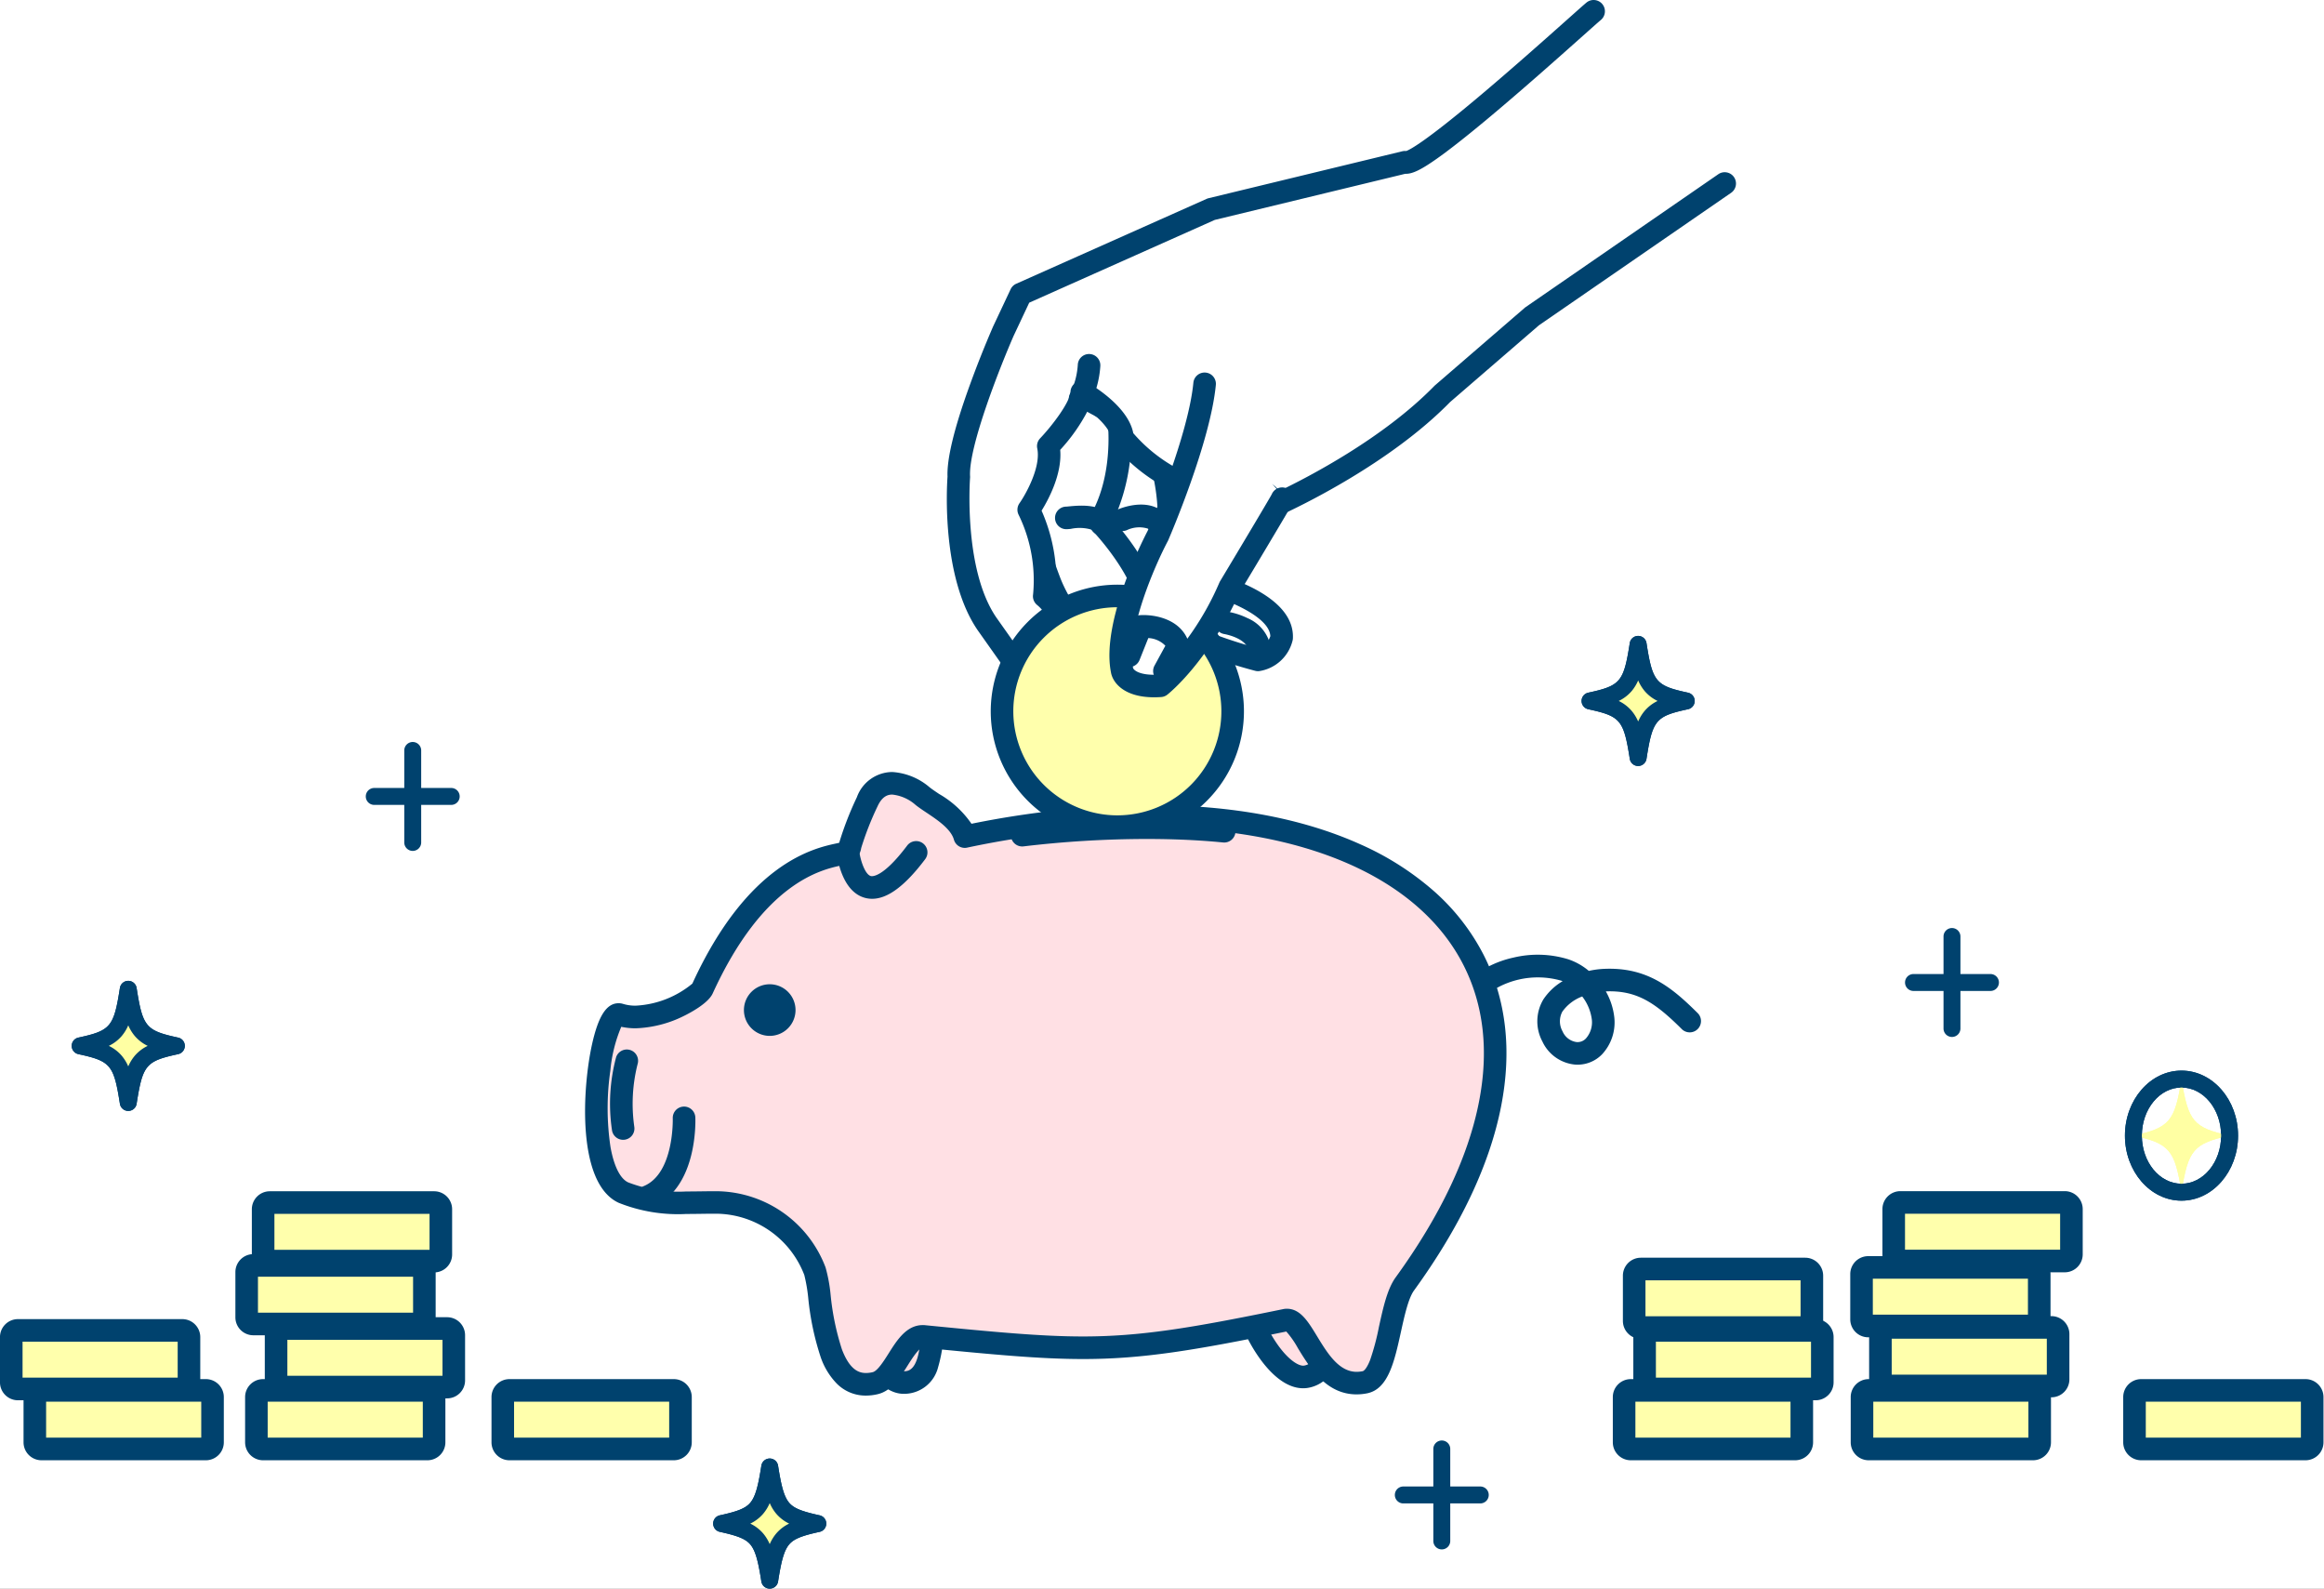 <svg xmlns="http://www.w3.org/2000/svg" width="278" height="190" viewBox="0 0 278 190"><rect x="0" y="0" width="278" height="190" fill="#808080" stroke="none"/><defs><clipPath id="a"><rect width="277.938" height="190" fill="none"/></clipPath><clipPath id="c"><rect width="278" height="190"/></clipPath></defs><g id="b" clip-path="url(#c)"><rect width="278" height="190" fill="#fff"/><g clip-path="url(#a)"><path d="M61.933 85.265c.081 4.168-.473 7.571-3.349 7.627s-5.273-6.248-5.354-10.416 2.184-4.62 5.06-4.676 3.561 3.3 3.643 7.465" transform="translate(49.574 72.458)" fill="#ffe0e4"/><path d="M59.012 77.1c4.751 0 4.875 6.385 4.922 8.789a16.9 16.9 0 01-.643 5.832 4.193 4.193 0 01-4.03 3.171c-1.907.036-3.636-1.5-4.989-4.436a19.591 19.591 0 01-1.741-7.3c-.048-2.4.605-4.039 2-5.012a7.836 7.836 0 014.387-1.04zm.188 15.093h.012c.587-.011 2.146-.042 2.025-6.251-.12-6.142-1.647-6.142-2.222-6.142h-.044a5.712 5.712 0 00-2.892.552c-.219.154-.887.621-.845 2.747a16.965 16.965 0 001.493 6.226c.91 1.982 1.897 2.868 2.473 2.868z" transform="translate(48.923 71.807)" fill="#00426e"/><path d="M86.361 84.269c.877 4.075.983 7.523-1.829 8.127s-6.37-4.832-7.246-8.907 1.261-5.246 4.071-5.85 4.127 2.555 5 6.63" transform="translate(71.795 72.239)" fill="#ffe0e4"/><path d="M82.675 76.865A4.468 4.468 0 0186.6 79.5a18.218 18.218 0 011.731 5.138 16.9 16.9 0 01.484 5.848 4.193 4.193 0 01-3.349 3.883 3.454 3.454 0 01-.725.076c-2.183 0-4.04-1.953-5.212-3.592a18.3 18.3 0 01-2.913-6.428c-.5-2.3-.172-4.123.962-5.4a7.485 7.485 0 014.146-2.049 4.549 4.549 0 01.951-.111zm2.065 14.879a.749.749 0 00.157-.016c.538-.116 1.061-.394 1.246-1.641a14.737 14.737 0 00-.453-4.882c-.805-3.742-1.82-5.639-3.015-5.639a1.848 1.848 0 00-.385.044 4.942 4.942 0 00-2.691 1.2c-.2.225-.8.91-.344 3.048a15.7 15.7 0 002.469 5.424c1.301 1.818 2.438 2.462 3.016 2.462z" transform="translate(71.145 71.588)" fill="#00426e"/><path d="M104.4 72.271q-.158 0-.318-.012a4.8 4.8 0 01-3.891-2.772 5.109 5.109 0 01.118-5.013 7.106 7.106 0 012.309-2.189q-.084-.032-.169-.06a10.171 10.171 0 00-9.623 2.242 1.35 1.35 0 11-1.915-1.9 12.069 12.069 0 015.813-3.1 12.447 12.447 0 016.566.2 7.542 7.542 0 012.461 1.388 10.558 10.558 0 011.775-.241c5.23-.248 8.205 2.265 11.284 5.326a1.35 1.35 0 01-1.9 1.915c-3.2-3.185-5.4-4.689-9.124-4.549a8.109 8.109 0 011.017 3.135 5.6 5.6 0 01-1.457 4.38 4.065 4.065 0 01-2.946 1.25zm.56-8.155a5.089 5.089 0 00-2.378 1.817 2.446 2.446 0 00.025 2.349 2.141 2.141 0 001.675 1.285 1.355 1.355 0 001.128-.437 2.918 2.918 0 00.705-2.224 5.677 5.677 0 00-1.154-2.79z" transform="translate(84.306 55.061)" fill="#00426e"/><path d="M49.621 73.079c-.5 1.087-5.972 4.322-9.892 3.1-2.339-.728-5.087 18.7.44 21.274 3.4 1.58 7.621 1.149 11.366 1.188a12.73 12.73 0 0111.549 8.22c.946 2.638.564 14.943 7.208 13.392 2.376-.554 3.417-5.827 5.844-5.587 19.993 1.97 23.279 2.155 43.212-1.943 2.383-.489 3.737 8.577 9.523 7.42 2.868-.574 2.754-8.975 4.772-11.76 27.715-38.233-.782-64.194-52.635-53.5-.657-2.312-3.608-3.7-5.045-4.836-2.343-1.854-5.2-2.478-6.636.684-2.685 5.9-1.734 5.676-2.727 6.111-1.182.516-9.765.458-16.98 16.241" transform="translate(34.402 45.175)" fill="#ffe0e4"/><path d="M72.98 47.806a7.6 7.6 0 014.474 1.831c.3.237.707.509 1.139.8a11.808 11.808 0 013.867 3.559 110.65 110.65 0 0121.34-2.236c9.761 0 18.212 1.571 25.119 4.669a34.452 34.452 0 018.85 5.616 26.027 26.027 0 015.937 7.6c2.713 5.318 3.422 11.423 2.108 18.145-1.36 6.955-4.867 14.368-10.423 22.032-.677.934-1.145 3.063-1.559 4.94-.775 3.52-1.506 6.844-4.042 7.351a6.45 6.45 0 01-1.261.128c-3.651 0-5.6-3.2-7.028-5.54a10.913 10.913 0 00-1.383-1.978c-11.079 2.276-17.241 3.291-24.319 3.291-5.087 0-10.588-.517-19.141-1.359h-.027c-.458 0-1.3 1.327-1.8 2.121-.9 1.431-1.926 3.053-3.582 3.439a6.224 6.224 0 01-1.41.17 4.848 4.848 0 01-3.5-1.442 8.48 8.48 0 01-1.906-3.12 32.762 32.762 0 01-1.5-7.109 19.25 19.25 0 00-.471-2.75 11.392 11.392 0 00-10.293-7.326c-.691-.007-1.384 0-2.123.011-.554.007-1.127.015-1.7.015a19.093 19.093 0 01-8.1-1.34C35.2 96.979 35.923 85.562 37.065 80.4c.756-3.417 1.738-4.941 3.187-4.941a1.784 1.784 0 01.531.081 5.077 5.077 0 001.508.211 11.54 11.54 0 006.78-2.639C55.7 58.644 63.637 56.924 66.246 56.358c.132-.029.286-.062.391-.088l.045-.15a38.635 38.635 0 012.069-5.3 4.545 4.545 0 014.229-3.014zm8.68 9.075a1.35 1.35 0 01-1.3-.981c-.36-1.285-1.972-2.358-3.26-3.22-.48-.32-.933-.622-1.318-.927a4.986 4.986 0 00-2.8-1.247c-.481 0-1.188.148-1.771 1.431a36.184 36.184 0 00-1.944 4.963 2.311 2.311 0 01-1.473 1.826 5.264 5.264 0 01-.977.27c-2.286.5-9.241 2-15.317 15.3-.549 1.2-2.772 2.357-3.44 2.683a13.918 13.918 0 01-5.771 1.478 8.109 8.109 0 01-1.722-.178 17.535 17.535 0 00-1.308 5.252 31.442 31.442 0 00.018 9.117c.407 2.288 1.157 3.792 2.112 4.237a16.765 16.765 0 006.962 1.088c.554 0 1.118-.007 1.663-.014.722-.009 1.468-.019 2.186-.012a14.079 14.079 0 0112.806 9.115 18.633 18.633 0 01.606 3.3 30.765 30.765 0 001.351 6.5c.963 2.53 2.1 2.823 2.878 2.823a3.527 3.527 0 00.8-.1c.577-.135 1.349-1.358 1.912-2.251 1-1.584 2.132-3.379 4.079-3.38.1 0 .2 0 .292.014 8.472.835 13.916 1.346 18.876 1.346 6.875 0 12.939-1.008 23.931-3.268a2.109 2.109 0 01.458-.047c1.61 0 2.54 1.527 3.618 3.3 1.213 1.99 2.588 4.245 4.723 4.245a3.75 3.75 0 00.731-.076c.04-.008.4-.113.882-1.331a28.916 28.916 0 001.053-3.953c.516-2.342 1-4.555 2.009-5.945 5.324-7.345 8.675-14.4 9.959-20.966 1.2-6.116.569-11.634-1.863-16.4-5.322-10.432-18.991-16.415-37.5-16.415a109 109 0 00-21.864 2.393 1.355 1.355 0 01-.277.031z" transform="translate(33.75 44.524)" fill="#00426e"/><path d="M39.336 75.8A1.35 1.35 0 0138 74.622a21.589 21.589 0 01.5-8.711 1.35 1.35 0 012.567.836 19.35 19.35 0 00-.387 7.54 1.351 1.351 0 01-1.344 1.513z" transform="translate(35.202 60.52)" fill="#00426e"/><path d="M52.249 64.036a3.086 3.086 0 11-3.086-3.086 3.086 3.086 0 013.086 3.086" transform="translate(42.913 56.766)" fill="#00426e"/><path d="M40.793 80.634a1.35 1.35 0 01-.52-2.6c3.654-1.522 3.472-8.037 3.47-8.1a1.35 1.35 0 112.7-.118c.015.344.307 8.449-5.129 10.713a1.346 1.346 0 01-.521.105z" transform="translate(36.734 63.821)" fill="#00426e"/><path d="M63.312 52.5a119.893 119.893 0 0124.165-.471l-2.441-.929s-12.32-.848-20.98.786z" transform="translate(58.965 47.385)" fill="#00426e"/><path d="M63.963 54.5a1.35 1.35 0 01-.858-2.392l.744-.612a1.35 1.35 0 01.608-.284 76.553 76.553 0 0113.755-1.029c4.277 0 7.436.214 7.568.223a1.35 1.35 0 01.387.085l2.441.927a1.35 1.35 0 01-.613 2.605c-2.79-.277-5.848-.418-9.09-.418a125.335 125.335 0 00-14.762.884 1.354 1.354 0 01-.18.011z" transform="translate(58.314 46.734)" fill="#00426e"/><path d="M56.07 59.058a3.281 3.281 0 01-.885-.121c-2.807-.782-3.315-4.968-3.363-5.443a1.35 1.35 0 012.686-.278c.123 1.151.694 2.924 1.4 3.121.136.038 1.412.255 4.341-3.63a1.35 1.35 0 112.156 1.625c-2.386 3.168-4.47 4.726-6.335 4.726z" transform="translate(48.257 48.436)" fill="#00426e"/><path d="M75.293 30.568s1.464 5.076.585 9.075c0 0 5.367 2.928 5.367 5.369 0 0 8.589 2.244 8.394 6.441a3.616 3.616 0 01-2.829 2.634 60.663 60.663 0 01-10.443-3.807s-8-3.8-8-11.9l1.074-11.712s4.2 1.365 5.856 3.9" transform="translate(63.67 24.834)" fill="#fff"/><path d="M70.088 25.966a1.349 1.349 0 01.418.066c.19.062 4.671 1.546 6.568 4.448a1.35 1.35 0 01.167.365 24.462 24.462 0 01.779 8.761A23.878 23.878 0 0180.038 41a8.349 8.349 0 013.029 3.6 25.006 25.006 0 013.714 1.506c3.331 1.7 4.965 3.742 4.858 6.059a1.348 1.348 0 01-.039.265 4.864 4.864 0 01-3.965 3.646 1.349 1.349 0 01-.511-.032 61.359 61.359 0 01-10.706-3.9 17.98 17.98 0 01-4.347-3.161 13.8 13.8 0 01-4.406-9.953q0-.062.006-.123l1.074-11.712a1.35 1.35 0 011.344-1.227zm4.612 5.829a9.531 9.531 0 00-3.436-2.535l-.9 9.828c.04 7.123 7.161 10.591 7.233 10.626l.035.017a58.259 58.259 0 009.881 3.626 2.261 2.261 0 001.428-1.461c-.1-2.277-4.982-4.293-7.387-4.925a1.351 1.351 0 01-1.008-1.306c0-.088-.06-.9-2.135-2.513a21.686 21.686 0 00-2.53-1.671A1.351 1.351 0 0175.21 40c.703-3.193-.263-7.261-.51-8.205z" transform="translate(63.019 24.183)" fill="#00426e"/><path d="M74.638 27.5s1.074 7.026-2.244 12.687c0 0 5.856 6.051 5.856 10.736 0 0 8.425 4.392 8 8.328s-2.472 2.8-2.472 2.8-5.6-2.992-10.7-5.367c0 0-4.684-4.3-6.636-9.272a66.944 66.944 0 01-2.928-9.759L68 23.885z" transform="translate(59.152 22.245)" fill="#fff"/><path d="M68.653 23.186a1.35 1.35 0 01.645.164l6.636 3.612a1.35 1.35 0 01.689.982 23.355 23.355 0 01-1.933 12.691c1.516 1.72 5.06 6.118 5.512 10.114a32.734 32.734 0 013.684 2.444c3.121 2.416 4.587 4.722 4.358 6.852a5.877 5.877 0 01-1.066 3.113 2.675 2.675 0 01-2.1 1.043 2.8 2.8 0 01-1.286-.315c-.185-.1-5.678-3.028-10.632-5.331a1.35 1.35 0 01-.343-.229c-.2-.184-4.937-4.566-6.98-9.774a67.679 67.679 0 01-2.994-9.982 1.35 1.35 0 01.039-.689l4.49-13.761a1.35 1.35 0 011.283-.931zM74.024 29l-4.591-2.5-3.873 11.868a66.659 66.659 0 002.788 9.195c1.626 4.144 5.367 7.883 6.148 8.634 4.856 2.268 10.135 5.076 10.546 5.294h.006a3.093 3.093 0 00.512-1.739c.117-1.087-1.1-2.7-3.326-4.428a30.1 30.1 0 00-3.957-2.558 1.35 1.35 0 01-.726-1.2c0-3.4-3.953-8.224-5.476-9.8a1.35 1.35 0 01-.195-1.621c2.471-4.207 2.297-9.362 2.144-11.145z" transform="translate(58.501 21.594)" fill="#00426e"/><path d="M70.878 34.86a1.35 1.35 0 01-1.172-.678 4.978 4.978 0 00-2.48-.091c-.234.022-.388.037-.528.037a1.35 1.35 0 01-.011-2.7c.046 0 .178-.015.285-.025 1.352-.128 4.166-.394 5.113 1.5a1.351 1.351 0 01-1.207 1.953z" transform="translate(60.862 29.163)" fill="#00426e"/><path d="M70.179 34.409a1.35 1.35 0 01-.534-2.591c.3-.128 2.968-1.216 4.942-.008a1.35 1.35 0 11-1.41 2.3 3.472 3.472 0 00-2.466.186 1.346 1.346 0 01-.532.113z" transform="translate(64.102 29.101)" fill="#00426e"/><path d="M80.628 43.892a1.35 1.35 0 01-1.345-1.254c-.114-1.591-2.868-2.076-2.9-2.08a1.35 1.35 0 11.417-2.668 8.7 8.7 0 012.34.759 4.649 4.649 0 012.837 3.8 1.35 1.35 0 01-1.25 1.443h-.099z" transform="translate(70.077 35.274)" fill="#00426e"/><path d="M112.791 18.982L89.613 24.6 66.84 34.745l-2.08 4.425s-5.6 12.751-5.336 17.436c0 0-.912 11.352 3.384 17.6l6.343 8.979s3.905 1.758 5.076-2.146c0 0-1.561-7.71-4.587-10.151a19.032 19.032 0 00-1.854-10.344s3.026-4.293 2.343-7.611c0 0 3.9-4.1 4-6.441 0 0 4.684 2.634 4.879 5.464a19.681 19.681 0 006.428 5.07 5.835 5.835 0 011.006-.344c.923-.22 9.506 1.661 9.931 2.076a3.419 3.419 0 01.863 1.275c1.844-.838 12.892-6.03 20.028-13.346L128 37.413l23.348-15.339S141.139 3.45 136.809.487c-1.41-.968-22.2 19.321-24.018 18.495" transform="translate(55.269 .422)" fill="#fff"/><path d="M71.723 85.352a6.466 6.466 0 01-2.473-.515 1.35 1.35 0 01-.548-.452l-6.344-8.979-.01-.014c-4.356-6.335-3.707-17.2-3.622-18.382-.088-2.139.8-5.811 2.652-10.915a125.129 125.129 0 012.8-7.045l.015-.032 2.082-4.425a1.35 1.35 0 01.672-.658l22.77-10.149a1.349 1.349 0 01.232-.079l23.176-5.614a1.35 1.35 0 01.465-.03c.491-.175 2.284-1.134 8.371-6.232 4.014-3.362 8.358-7.231 10.953-9.543 1.149-1.023 1.907-1.7 2.234-1.972a1.35 1.35 0 111.734 2.07c-.295.247-1.082.948-2.171 1.919-2.8 2.492-7.48 6.664-11.714 10.18-2.362 1.961-4.288 3.471-5.726 4.486-1.87 1.32-2.953 1.857-3.782 1.813L90.7 26.3l-22.2 9.9-1.861 3.955c-1.525 3.48-5.414 13.232-5.215 16.8a1.35 1.35 0 010 .183c-.009.108-.818 10.946 3.143 16.718l6.1 8.629a2.877 2.877 0 001.9 0 1.881 1.881 0 00.918-1.108c-.5-2.248-1.987-7.364-4.037-9.019a1.35 1.35 0 01-.486-1.26 17.877 17.877 0 00-1.734-9.54 1.35 1.35 0 01.108-1.373c.747-1.065 2.585-4.321 2.124-6.561a1.35 1.35 0 01.345-1.2c1.434-1.507 3.579-4.319 3.63-5.566a1.35 1.35 0 012.01-1.121c.519.292 4.887 2.835 5.5 6.065a18.643 18.643 0 005.181 4.181c.215-.074.433-.138.652-.191.292-.07.967-.231 5.751.792 4.828 1.032 5.182 1.38 5.44 1.633a5.826 5.826 0 01.454.5c3.473-1.665 12.445-6.314 18.527-12.548q.04-.041.084-.079l10.734-9.272a1.347 1.347 0 01.116-.09l23.043-15.891a1.35 1.35 0 111.533 2.223L129.48 38.9l-10.636 9.187c-7.25 7.407-18.259 12.619-20.4 13.59a1.35 1.35 0 01-1.833-.783 1.867 1.867 0 00-.4-.618 59.123 59.123 0 00-8.877-1.848 4.5 4.5 0 00-.7.245 1.35 1.35 0 01-1.072.013 20.9 20.9 0 01-6.955-5.465 1.35 1.35 0 01-.3-.757c-.077-1.122-1.48-2.474-2.762-3.433a21.362 21.362 0 01-3.339 4.769c.247 2.871-1.391 5.925-2.227 7.275a20.748 20.748 0 011.727 9.7c2.924 3 4.337 9.628 4.5 10.416a1.35 1.35 0 01-.03.656 4.458 4.458 0 01-4.45 3.5z" transform="translate(54.617)" fill="#00426e"/><path d="M67.547 28.625a1.35 1.35 0 01-1.134-2.08 9.113 9.113 0 00.863-3.373 1.35 1.35 0 012.693.2A11.731 11.731 0 0168.684 28a1.349 1.349 0 01-1.137.625z" transform="translate(61.653 20.418)" fill="#00426e"/><path d="M89.65 50.7a13.794 13.794 0 11-13.793-13.8A13.795 13.795 0 0189.65 50.7" transform="translate(57.802 34.371)" fill="#ffffac"/><path d="M14.445-.7A15.144 15.144 0 11-.7 14.445 15.161 15.161 0 0114.445-.7zm0 27.587A12.444 12.444 0 102 14.445a12.458 12.458 0 0012.445 12.443z" transform="translate(119.214 70.626)" fill="#00426e"/><path d="M77.506 29.618c-.239.07-3.637 7.816-3.637 7.816S68.4 47.68 69.575 53.536c0 0 .292 2.146 4.587 1.852 0 0 4.587-3.61 8.3-11.808 0 0 6.3-10.487 6.265-10.564 0 0-.863-2.764-5.182-4s-6.035.6-6.035.6" transform="translate(64.645 26.628)" fill="#fff"/><path d="M74.066 61.911c-3.683 0-4.983-1.818-5.172-3-1.195-6.1 3.93-16.018 4.4-16.919.342-.8 4.86-11.445 5.462-17.7a1.35 1.35 0 012.688.259c-.664 6.9-5.487 18.093-5.692 18.566q-.022.05-.047.1c-1.456 2.734-5.04 10.793-4.161 15.2.1.261.767.847 2.734.795a33.9 33.9 0 007.598-11.042 1.35 1.35 0 01.073-.139c2.215-3.687 5.8-9.687 6.183-10.4a1.35 1.35 0 012.468-.036c.3.647.041 1.095-.315 1.714-.163.283-.4.693-.713 1.22-.52.882-1.246 2.1-2.16 3.635a920.39 920.39 0 01-3.112 5.19c-3.795 8.35-8.46 12.085-8.657 12.241a1.35 1.35 0 01-.743.286q-.434.03-.834.03z" transform="translate(63.997 21.484)" fill="#00426e"/><path d="M74.81 46.132a1.35 1.35 0 01-1.185-1.995l1.3-2.383a3.04 3.04 0 00-2.041-.917l-1.048 2.623a1.35 1.35 0 11-2.509-1l1.4-3.513A1.35 1.35 0 0171.9 38.1c1.745-.109 4.936.46 5.829 3.283a1.35 1.35 0 01-.1 1.052L76 45.427a1.35 1.35 0 01-1.19.705z" transform="translate(64.478 35.473)" fill="#00426e"/><path d="M36.34 93.106H16.679a.8.8 0 01-.8-.8V86.9a.8.8 0 01.8-.8H36.34a.8.8 0 01.8.8v5.41a.8.8 0 01-.8.8" transform="translate(14.791 80.19)" fill="#ffffac"/><path d="M1.447-.7H21.11a2.15 2.15 0 012.148 2.148v5.41a2.15 2.15 0 01-2.148 2.148H1.449A2.15 2.15 0 01-.7 6.858V1.447A2.148 2.148 0 011.447-.7zM20.557 2H2v4.3h18.557z" transform="translate(30.02 165.639)" fill="#00426e"/><path d="M51.6 93.106H31.939a.8.8 0 01-.8-.8V86.9a.8.8 0 01.8-.8H51.6a.8.8 0 01.8.8v5.41a.8.8 0 01-.8.8" transform="translate(29.003 80.19)" fill="#ffffac"/><path d="M1.447-.7h19.661a2.15 2.15 0 012.148 2.148v5.41a2.15 2.15 0 01-2.148 2.148H1.447A2.148 2.148 0 01-.7 6.86V1.447A2.148 2.148 0 011.447-.7zM20.555 2H2v4.3h18.555z" transform="translate(59.494 165.639)" fill="#00426e"/><path d="M22.616 93.106H2.955a.8.8 0 01-.8-.8V86.9a.8.8 0 01.8-.8h19.661a.8.8 0 01.8.8v5.41a.8.8 0 01-.8.8" transform="translate(2.009 80.19)" fill="#ffffac"/><path d="M1.447-.7H21.11a2.15 2.15 0 012.148 2.148v5.41a2.15 2.15 0 01-2.148 2.148H1.449A2.15 2.15 0 01-.7 6.858V1.447A2.148 2.148 0 011.447-.7zM20.557 2H2v4.3h18.557z" transform="translate(3.516 165.639)" fill="#00426e"/><path d="M21.158 89.39H1.5a.8.8 0 01-.8-.8v-5.41a.8.8 0 01.8-.8h19.658a.8.8 0 01.8.8v5.41a.8.8 0 01-.8.8" transform="translate(.651 76.729)" fill="#ffffac"/><path d="M1.449-.7H21.11a2.15 2.15 0 012.148 2.148v5.41a2.15 2.15 0 01-2.148 2.148H1.449A2.15 2.15 0 01-.7 6.858V1.449A2.15 2.15 0 011.449-.7zM20.557 2H2v4.3h18.557z" transform="translate(.698 158.464)" fill="#00426e"/><path d="M35.738 85.364H16.077a.8.8 0 01-.8-.8v-5.41a.8.8 0 01.8-.8h19.661a.8.8 0 01.8.8v5.41a.8.8 0 01-.8.8" transform="translate(14.23 72.981)" fill="#ffffac"/><path d="M1.449-.7h19.659a2.15 2.15 0 012.148 2.148v5.41a2.15 2.15 0 01-2.148 2.148H1.447A2.148 2.148 0 01-.7 6.86V1.449A2.15 2.15 0 011.449-.7zM20.555 2H2v4.3h18.555z" transform="translate(28.858 150.69)" fill="#00426e"/><path d="M36.757 81.473H17.1a.8.8 0 01-.8-.8v-5.407a.8.8 0 01.8-.8h19.657a.8.8 0 01.8.8v5.412a.8.8 0 01-.8.8" transform="translate(15.179 69.355)" fill="#ffffac"/><path d="M1.449-.7H21.11a2.15 2.15 0 012.148 2.148v5.41a2.15 2.15 0 01-2.148 2.148H1.449A2.15 2.15 0 01-.7 6.858V1.449A2.15 2.15 0 011.449-.7zM20.557 2H2v4.3h18.557z" transform="translate(30.826 143.173)" fill="#00426e"/><path d="M37.559 89.272H17.9a.8.8 0 01-.8-.8v-5.41a.8.8 0 01.8-.8h19.659a.8.8 0 01.8.8v5.41a.8.8 0 01-.8.8" transform="translate(15.926 76.619)" fill="#ffffac"/><path d="M1.449-.7H21.11a2.15 2.15 0 012.148 2.148v5.41a2.15 2.15 0 01-2.148 2.148H1.449A2.15 2.15 0 01-.7 6.858V1.449A2.15 2.15 0 011.449-.7zM20.557 2H2v4.3h18.557z" transform="translate(32.375 158.236)" fill="#00426e"/><path d="M135.786 93.106h-19.661a.8.8 0 01-.8-.8V86.9a.8.8 0 01.8-.8h19.661a.8.8 0 01.8.8v5.41a.8.8 0 01-.8.8" transform="translate(107.409 80.19)" fill="#ffffac"/><path d="M1.447-.7H21.11a2.148 2.148 0 012.146 2.146v5.412a2.15 2.15 0 01-2.148 2.148H1.449A2.15 2.15 0 01-.7 6.858V1.447A2.148 2.148 0 011.447-.7zM20.555 2H2v4.3h18.555z" transform="translate(222.085 165.639)" fill="#00426e"/><path d="M152.665 93.106H133a.8.8 0 01-.8-.8V86.9a.8.8 0 01.8-.8h19.663a.8.8 0 01.794.8v5.41a.8.8 0 01-.794.8" transform="translate(123.128 80.19)" fill="#ffffac"/><path d="M1.447-.7h19.661a2.15 2.15 0 012.148 2.148v5.41a2.15 2.15 0 01-2.148 2.148H1.447A2.148 2.148 0 01-.7 6.86V1.447A2.148 2.148 0 011.447-.7zM20.555 2H2v4.3h18.555z" transform="translate(254.682 165.639)" fill="#00426e"/><path d="M121.052 93.106h-19.661a.8.8 0 01-.8-.8V86.9a.8.8 0 01.8-.8h19.661a.8.8 0 01.8.8v5.41a.8.8 0 01-.8.8" transform="translate(93.687 80.19)" fill="#ffffac"/><path d="M1.447-.7h19.661a2.15 2.15 0 012.148 2.148v5.41a2.15 2.15 0 01-2.148 2.148H1.447A2.148 2.148 0 01-.7 6.86V1.447A2.148 2.148 0 011.447-.7zM20.555 2H2v4.3h18.555z" transform="translate(193.628 165.639)" fill="#00426e"/><path d="M122.322 89.39h-19.661a.8.8 0 01-.8-.8v-5.41a.8.8 0 01.8-.8h19.661a.8.8 0 01.8.8v5.41a.8.8 0 01-.8.8" transform="translate(94.87 76.729)" fill="#ffffac"/><path d="M1.449-.7h19.659a2.15 2.15 0 012.148 2.148v5.41a2.15 2.15 0 01-2.148 2.148H1.449A2.15 2.15 0 01-.7 6.858V1.449A2.15 2.15 0 011.449-.7zM20.555 2H2v4.3h18.555z" transform="translate(196.081 158.464)" fill="#00426e"/><path d="M121.675 85.588h-19.661a.8.8 0 01-.8-.8v-5.407a.8.8 0 01.8-.8h19.661a.8.8 0 01.8.8v5.412a.8.8 0 01-.8.8" transform="translate(94.267 73.188)" fill="#ffffac"/><path d="M1.447-.7h19.661a2.15 2.15 0 012.148 2.148v5.41a2.15 2.15 0 01-2.148 2.148H1.447A2.148 2.148 0 01-.7 6.86V1.447A2.148 2.148 0 011.447-.7zM20.555 2H2v4.3h18.555z" transform="translate(194.833 151.12)" fill="#00426e"/><path d="M117.263 89.206h19.661a.8.8 0 00.8-.8V83a.8.8 0 00-.8-.8h-19.661a.8.8 0 00-.8.8v5.41a.8.8 0 00.8.8" transform="translate(108.471 76.558)" fill="#ffffac"/><path d="M1.447-.7h19.661a2.15 2.15 0 012.148 2.148v5.41a2.15 2.15 0 01-2.148 2.148H1.447A2.148 2.148 0 01-.7 6.86V1.447A2.148 2.148 0 011.447-.7zM20.555 2H2v4.3h18.555z" transform="translate(224.288 158.108)" fill="#00426e"/><path d="M116.095 85.491h19.661a.8.8 0 00.8-.8v-5.407a.8.8 0 00-.8-.8h-19.661a.8.8 0 00-.8.8V84.7a.8.8 0 00.8.8" transform="translate(107.383 73.098)" fill="#ffffac"/><path d="M1.447-.7H21.11a2.148 2.148 0 012.146 2.146v5.412a2.15 2.15 0 01-2.148 2.148H1.449A2.15 2.15 0 01-.7 6.858V1.447A2.148 2.148 0 011.447-.7zM20.555 2H2v4.3h18.555z" transform="translate(222.03 150.932)" fill="#00426e"/><path d="M118.089 81.466h19.661a.8.8 0 00.8-.8v-5.407a.8.8 0 00-.8-.8h-19.661a.8.8 0 00-.8.8v5.411a.8.8 0 00.8.8" transform="translate(109.238 69.349)" fill="#ffffac"/><path d="M1.447-.7H21.11a2.15 2.15 0 012.148 2.148v5.41a2.15 2.15 0 01-2.148 2.148H1.449A2.15 2.15 0 01-.7 6.858V1.447A2.148 2.148 0 011.447-.7zM20.557 2H2v4.3h18.557z" transform="translate(225.879 143.159)" fill="#00426e"/><path d="M16.472 68.028c-4.315.935-4.96 1.692-5.753 6.767-.794-5.076-1.439-5.833-5.753-6.767 4.315-.935 4.96-1.692 5.753-6.766.794 5.074 1.439 5.831 5.753 6.766" transform="translate(4.624 57.056)" fill="#ffffa3"/><path d="M11.207 60.738a1.012 1.012 0 011 .856c.728 4.651 1.1 5.095 4.968 5.933a1.012 1.012 0 010 1.978c-3.869.838-4.24 1.282-4.968 5.935a1.012 1.012 0 01-2 0c-.728-4.653-1.1-5.1-4.968-5.935a1.012 1.012 0 010-1.978c3.869-.838 4.24-1.282 4.968-5.933a1.012 1.012 0 011-.856zm2.326 7.778a4.692 4.692 0 01-1.54-1.175 5.091 5.091 0 01-.786-1.281 5.091 5.091 0 01-.786 1.281 4.692 4.692 0 01-1.54 1.175 4.692 4.692 0 011.54 1.175 5.092 5.092 0 01.785 1.281 5.092 5.092 0 01.785-1.281 4.692 4.692 0 011.541-1.175z" transform="translate(4.136 56.568)" fill="#00426e"/><path d="M16.472 68.028c-4.315.935-4.96 1.692-5.753 6.767-.794-5.076-1.439-5.833-5.753-6.767 4.315-.935 4.96-1.692 5.753-6.766.794 5.074 1.439 5.831 5.753 6.766" transform="translate(4.624 57.056)" fill="#ffffa3"/><path d="M11.207 60.738a1.012 1.012 0 011 .856c.728 4.651 1.1 5.095 4.968 5.933a1.012 1.012 0 010 1.978c-3.869.838-4.24 1.282-4.968 5.935a1.012 1.012 0 01-2 0c-.728-4.653-1.1-5.1-4.968-5.935a1.012 1.012 0 010-1.978c3.869-.838 4.24-1.282 4.968-5.933a1.012 1.012 0 011-.856zm2.326 7.778a4.692 4.692 0 01-1.54-1.175 5.091 5.091 0 01-.786-1.281 5.091 5.091 0 01-.786 1.281 4.692 4.692 0 01-1.54 1.175 4.692 4.692 0 011.54 1.175 5.092 5.092 0 01.785 1.281 5.092 5.092 0 01.785-1.281 4.692 4.692 0 011.541-1.175z" transform="translate(4.136 56.568)" fill="#00426e"/><path d="M109.989 46.67c-4.315.935-4.96 1.692-5.753 6.766-.794-5.074-1.439-5.831-5.753-6.766 4.315-.935 4.96-1.692 5.753-6.767.794 5.076 1.439 5.833 5.753 6.767" transform="translate(91.721 37.163)" fill="#ffffa3"/><path d="M104.723 54.936a1.012 1.012 0 01-1-.856c-.728-4.651-1.1-5.095-4.968-5.933a1.012 1.012 0 010-1.978c3.869-.838 4.24-1.282 4.968-5.935a1.012 1.012 0 012 0c.728 4.653 1.1 5.1 4.968 5.935a1.012 1.012 0 010 1.978c-3.869.838-4.24 1.282-4.968 5.933a1.012 1.012 0 01-1 .856zm-2.323-7.778a4.692 4.692 0 011.54 1.175 5.091 5.091 0 01.786 1.281 5.091 5.091 0 01.786-1.281 4.692 4.692 0 011.54-1.175 4.692 4.692 0 01-1.54-1.175 5.091 5.091 0 01-.785-1.281 5.091 5.091 0 01-.785 1.281 4.692 4.692 0 01-1.542 1.175z" transform="translate(91.233 36.675)" fill="#00426e"/><path d="M109.989 46.67c-4.315.935-4.96 1.692-5.753 6.766-.794-5.074-1.439-5.831-5.753-6.766 4.315-.935 4.96-1.692 5.753-6.767.794 5.076 1.439 5.833 5.753 6.767" transform="translate(91.721 37.163)" fill="#ffffa3"/><path d="M104.723 54.936a1.012 1.012 0 01-1-.856c-.728-4.651-1.1-5.095-4.968-5.933a1.012 1.012 0 010-1.978c3.869-.838 4.24-1.282 4.968-5.935a1.012 1.012 0 012 0c.728 4.653 1.1 5.1 4.968 5.935a1.012 1.012 0 010 1.978c-3.869.838-4.24 1.282-4.968 5.933a1.012 1.012 0 01-1 .856zm-2.323-7.778a4.692 4.692 0 011.54 1.175 5.091 5.091 0 01.786 1.281 5.091 5.091 0 01.786-1.281 4.692 4.692 0 011.54-1.175 4.692 4.692 0 01-1.54-1.175 5.091 5.091 0 01-.785-1.281 5.091 5.091 0 01-.785 1.281 4.692 4.692 0 01-1.542 1.175z" transform="translate(91.233 36.675)" fill="#00426e"/><path d="M143.643 73.585c-4.315.937-4.96 1.694-5.753 6.766-.794-5.072-1.439-5.829-5.753-6.766 4.315-.933 4.96-1.69 5.753-6.764.794 5.074 1.439 5.831 5.753 6.764" transform="translate(123.064 62.233)" fill="#ffffa3"/><path d="M6.242-.524c3.731 0 6.766 3.489 6.766 7.778s-3.035 7.778-6.766 7.778-6.766-3.49-6.766-7.778S2.511-.524 6.242-.524zm0 13.531c2.614 0 4.741-2.581 4.741-5.753S8.856 1.5 6.242 1.5 1.5 4.081 1.5 7.254s2.127 5.753 4.742 5.753z" transform="translate(254.712 128.565)" fill="#00426e"/><path d="M143.643 73.585c-4.315.937-4.96 1.694-5.753 6.766-.794-5.072-1.439-5.829-5.753-6.766 4.315-.933 4.96-1.69 5.753-6.764.794 5.074 1.439 5.831 5.753 6.764" transform="translate(123.064 62.233)" fill="#ffffa3"/><path d="M6.242-.524c3.731 0 6.766 3.489 6.766 7.778s-3.035 7.778-6.766 7.778-6.766-3.49-6.766-7.778S2.511-.524 6.242-.524zm0 13.531c2.614 0 4.741-2.581 4.741-5.753S8.856 1.5 6.242 1.5 1.5 4.081 1.5 7.254s2.127 5.753 4.742 5.753z" transform="translate(254.712 128.565)" fill="#00426e"/><path d="M56.2 97.612c-4.315.935-4.958 1.692-5.753 6.766-.794-5.074-1.437-5.831-5.753-6.766 4.317-.935 4.96-1.692 5.753-6.767.8 5.076 1.439 5.833 5.753 6.767" transform="translate(41.626 84.608)" fill="#ffffa3"/><path d="M50.937 105.878a1.012 1.012 0 01-1-.856c-.358-2.285-.675-3.669-1.327-4.436-.552-.649-1.471-1.027-3.641-1.5a1.012 1.012 0 010-1.978c2.17-.47 3.089-.848 3.641-1.5.652-.767.969-2.151 1.327-4.437a1.012 1.012 0 012 0c.358 2.286.676 3.671 1.328 4.438.552.65 1.471 1.027 3.64 1.5a1.012 1.012 0 010 1.978c-2.169.47-3.087.848-3.64 1.5-.652.767-.97 2.151-1.328 4.436a1.012 1.012 0 01-1 .855zM48.612 98.1a4.69 4.69 0 011.54 1.175 5.087 5.087 0 01.785 1.282 5.092 5.092 0 01.786-1.282 4.691 4.691 0 011.54-1.175 4.691 4.691 0 01-1.54-1.175 5.092 5.092 0 01-.785-1.282 5.09 5.09 0 01-.785 1.282 4.69 4.69 0 01-1.541 1.175z" transform="translate(41.138 84.12)" fill="#00426e"/><path d="M56.2 97.612c-4.315.935-4.958 1.692-5.753 6.766-.794-5.074-1.437-5.831-5.753-6.766 4.317-.935 4.96-1.692 5.753-6.767.8 5.076 1.439 5.833 5.753 6.767" transform="translate(41.626 84.608)" fill="#ffffa3"/><path d="M50.937 105.878a1.012 1.012 0 01-1-.856c-.358-2.285-.675-3.669-1.327-4.436-.552-.649-1.471-1.027-3.641-1.5a1.012 1.012 0 010-1.978c2.17-.47 3.089-.848 3.641-1.5.652-.767.969-2.151 1.327-4.437a1.012 1.012 0 012 0c.358 2.286.676 3.671 1.328 4.438.552.65 1.471 1.027 3.64 1.5a1.012 1.012 0 010 1.978c-2.169.47-3.087.848-3.64 1.5-.652.767-.97 2.151-1.328 4.436a1.012 1.012 0 01-1 .855zM48.612 98.1a4.69 4.69 0 011.54 1.175 5.087 5.087 0 01.785 1.282 5.092 5.092 0 01.786-1.282 4.691 4.691 0 011.54-1.175 4.691 4.691 0 01-1.54-1.175 5.092 5.092 0 01-.785-1.282 5.09 5.09 0 01-.785 1.282 4.69 4.69 0 01-1.541 1.175z" transform="translate(41.138 84.12)" fill="#00426e"/><path d="M9.695 1.5H.488a1.012 1.012 0 110-2.024h9.207a1.012 1.012 0 010 2.024z" transform="translate(44.28 94.764)" fill="#00426e"/><path d="M.488 12.5a1.012 1.012 0 01-1.012-1.017v-11A1.012 1.012 0 011.5.488v11A1.012 1.012 0 01.488 12.5z" transform="translate(48.883 89.267)" fill="#00426e"/><path d="M9.695 1.5H.488a1.012 1.012 0 010-2.024h9.207a1.012 1.012 0 010 2.024z" transform="translate(228.407 117.016)" fill="#00426e"/><path d="M.488 12.5a1.012 1.012 0 01-1.012-1.017v-11A1.012 1.012 0 011.5.488v11A1.012 1.012 0 01.488 12.5z" transform="translate(233.01 111.518)" fill="#00426e"/><path d="M9.695 1.5H.488a1.012 1.012 0 010-2.024h9.207a1.012 1.012 0 010 2.024z" transform="translate(167.378 178.305)" fill="#00426e"/><path d="M.488 12.5a1.012 1.012 0 01-1.012-1.017v-11A1.012 1.012 0 111.5.488v11A1.012 1.012 0 01.488 12.5z" transform="translate(171.981 172.807)" fill="#00426e"/></g></g></svg>